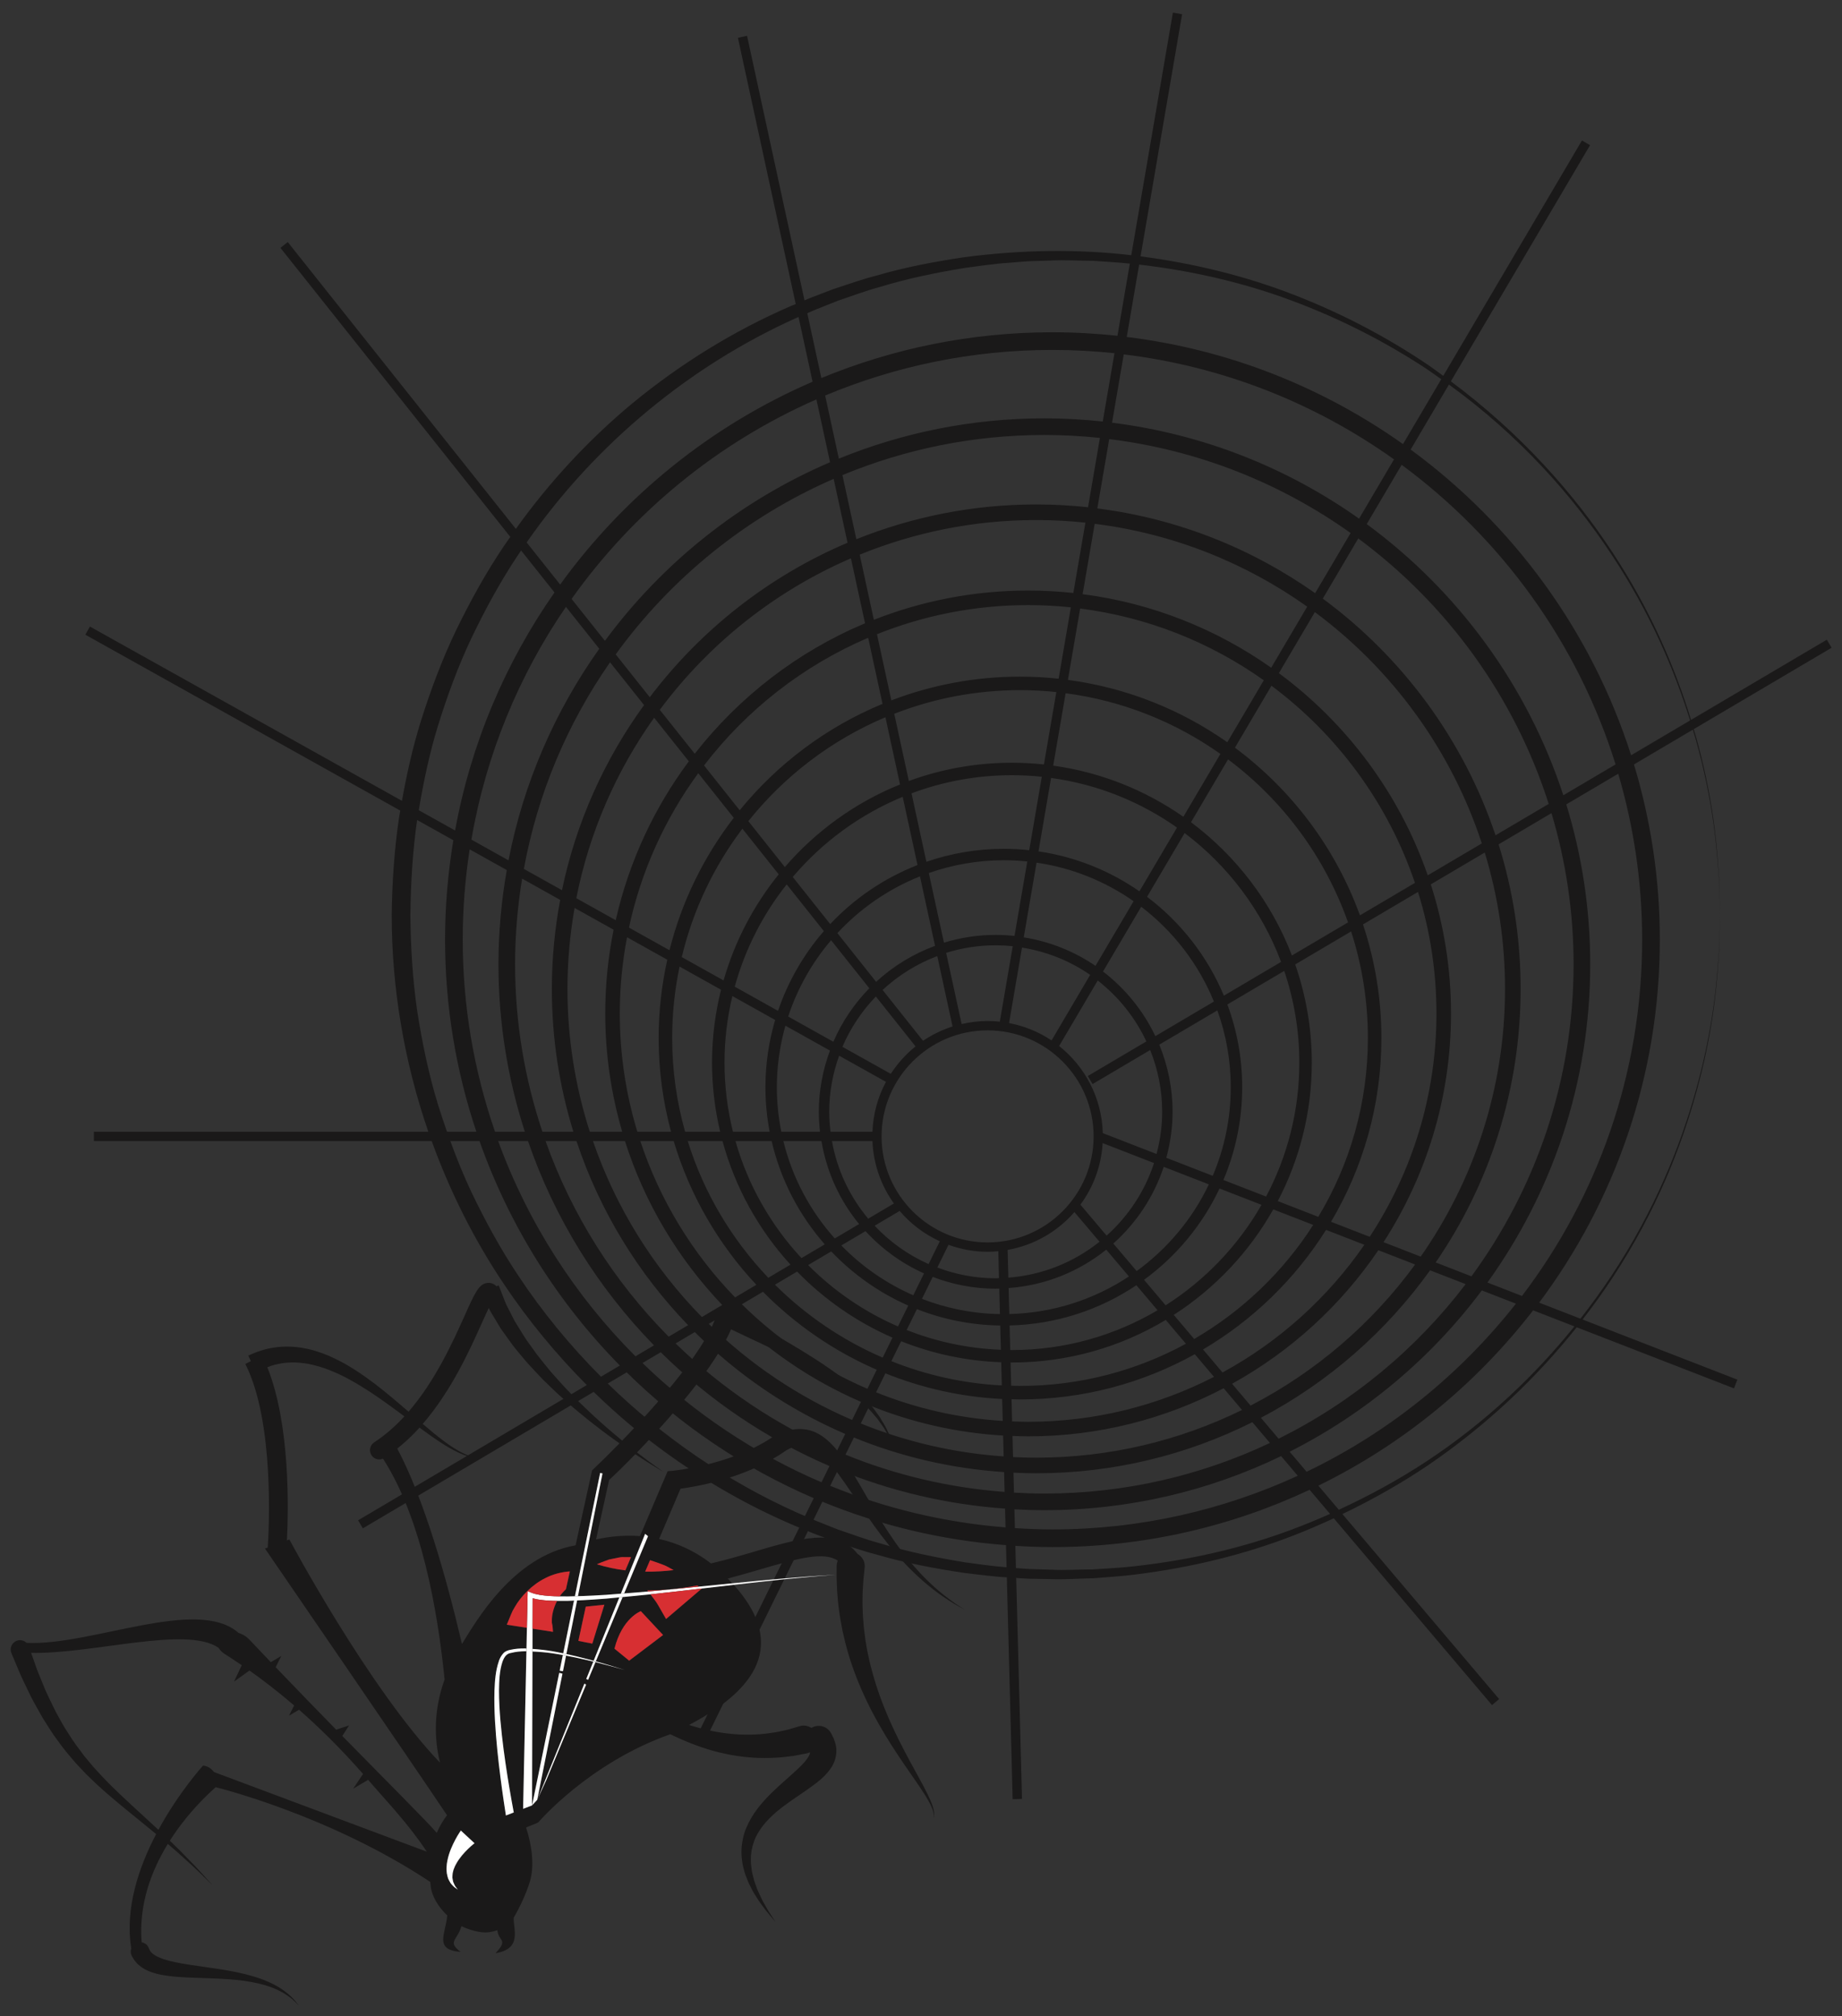 <?xml version="1.0" encoding="UTF-8"?>
<!DOCTYPE svg PUBLIC "-//W3C//DTD SVG 1.1//EN" "http://www.w3.org/Graphics/SVG/1.1/DTD/svg11.dtd">
<svg version="1.1" xmlns="http://www.w3.org/2000/svg" xmlns:xlink="http://www.w3.org/1999/xlink" x="0" y="0" width="466" height="510" viewBox="0, 0, 466, 510">
  <rect x="0" y="0" width="466" height="510" fill="#333333" stroke="none"/>
  <g id="Layer_1">
    <path d="M360.713,369.796 C353.889,374.277 346.5,378.332 338.7,381.929 L333.531,375.828 C354.886,365.384 373.453,350.121 387.862,331.479 L398.306,335.537 C388.409,347.821 375.96,359.77 360.713,369.796 M326.711,386.975 C314.359,391.591 300.984,394.665 287.087,396.205 C283.617,396.624 280.091,396.754 276.56,397.012 C273.022,397.023 269.439,397.267 265.883,397.088 C264.075,397.031 262.266,396.972 260.45,396.914 C259.301,396.864 258.161,396.767 257.022,396.665 L256.873,391.058 C259.98,391.245 263.103,391.373 266.254,391.373 C289.501,391.373 311.546,386.155 331.317,376.873 L336.485,382.976 C333.294,384.391 330.046,385.738 326.711,386.975 M244.205,395.238 C236.977,394.047 229.696,392.587 222.546,390.389 C218.934,389.423 215.421,388.078 211.85,386.874 L206.585,384.779 C206.324,384.678 206.074,384.549 205.815,384.446 L208.051,379.89 C222.562,385.853 238.181,389.635 254.502,390.878 L254.647,396.469 C251.179,396.236 247.704,395.688 244.205,395.238 M201.361,382.525 C184.052,374.742 167.801,363.681 153.755,349.997 L158.545,347.166 C172.109,360.518 188.123,371.375 205.86,378.987 L203.639,383.508 C202.881,383.176 202.109,382.885 201.361,382.525 M131.048,322.592 C126.627,315.966 122.796,308.933 119.331,301.71 C117.312,297.462 115.544,293.09 113.929,288.658 L121.313,288.658 C128.897,310.171 141.128,329.504 156.818,345.441 L152.039,348.266 C144.271,340.476 137.195,331.894 131.048,322.592 M110.742,279.224 C108.396,271.521 106.769,263.604 105.531,255.637 C104.376,247.672 103.9,239.508 103.816,231.552 C103.922,223.309 104.378,215.437 105.528,207.439 L114.689,212.553 C113.334,220.746 112.595,229.142 112.595,237.712 C112.595,254.687 115.403,271.011 120.511,286.292 L113.08,286.292 C112.265,283.95 111.477,281.597 110.742,279.224 M110.75,183.762 C113.131,176.079 115.897,168.515 119.339,161.275 C122.801,154.055 126.634,147.021 131.055,140.398 C131.308,140.014 131.581,139.641 131.836,139.261 L140.282,149.878 C127.895,167.594 119.154,188.025 115.131,210.09 L105.944,204.961 C107.131,197.801 108.637,190.694 110.75,183.762 M201.367,80.472 C201.581,80.371 201.802,80.293 202.019,80.191 L205.571,96.566 C179.927,107.635 157.895,125.501 141.711,147.874 L133.238,137.221 C150.668,112.153 174.77,92.443 201.367,80.472 M206.591,78.219 L211.855,76.123 C215.427,74.918 218.937,73.572 222.55,72.608 C229.697,70.41 236.977,68.947 244.208,67.761 C247.842,67.292 251.445,66.713 255.067,66.495 C256.876,66.36 258.677,66.159 260.477,66.08 C262.279,66.023 264.075,65.965 265.868,65.91 C269.385,65.727 273.041,65.974 276.586,65.984 C279.69,66.212 282.771,66.364 285.832,66.679 L282.7,84.944 C277.295,84.365 271.812,84.053 266.254,84.053 C245.564,84.053 225.828,88.189 207.794,95.638 L204.23,79.237 C205.018,78.901 205.792,78.526 206.591,78.219 M326.709,76.017 C339.068,80.605 350.472,86.476 360.708,93.195 C362.052,94.079 363.317,95.015 364.617,95.928 L354.942,112.348 C334.699,97.986 310.859,88.407 285.05,85.243 L288.189,66.929 C301.688,68.506 314.686,71.524 326.709,76.017 M407.656,140.229 C417.451,154.983 423.616,169.542 427.573,182.248 L412.65,191.058 C402.646,159.735 382.85,132.761 356.876,113.724 L366.563,97.286 C384.173,110.033 397.771,125.268 407.656,140.229 M326.263,367.246 C345.454,357.546 362.107,343.532 374.883,326.437 L383.51,329.788 C369.405,347.71 351.317,362.356 330.555,372.312 L326.263,367.246 z M256.632,381.817 C259.141,381.953 261.664,382.034 264.204,382.034 C285.652,382.034 305.972,377.118 324.102,368.354 L328.313,373.328 C309.401,382.017 288.394,386.902 266.254,386.902 C263.062,386.902 259.901,386.767 256.757,386.568 L256.632,381.817 z M212.039,371.771 C225.222,377.17 239.419,380.574 254.258,381.636 L254.384,386.387 C238.809,385.153 223.9,381.533 210.025,375.865 L212.039,371.771 z M167.158,342.075 C179.378,354.16 193.833,363.984 209.845,370.867 L207.827,374.974 C190.896,367.738 175.582,357.439 162.54,344.804 L167.158,342.075 z M133.578,288.658 C140.3,308.233 151.288,325.831 165.45,340.335 L160.765,343.107 C145.519,327.847 133.558,309.31 126.032,288.658 L133.578,288.658 z M151.609,164.119 C140.426,179.849 132.446,198.002 128.645,217.638 L119.257,212.396 C122.957,190.849 131.271,170.867 143.178,153.516 L151.609,164.119 z M209.993,116.932 C187.213,126.692 167.577,142.41 153.038,162.113 L144.605,151.51 C160.215,129.547 181.595,111.974 206.541,101.033 L209.993,116.932 z M278.979,106.633 C274.123,106.114 269.198,105.831 264.204,105.831 C245.82,105.831 228.277,109.473 212.219,116.023 L208.754,100.061 C226.459,92.639 245.886,88.522 266.254,88.522 C271.554,88.522 276.786,88.812 281.943,89.352 L278.979,106.633 z M343.826,131.203 C325.715,118.372 304.399,109.801 281.329,106.933 L284.293,89.652 C309.563,92.713 332.893,102.107 352.664,116.21 L343.826,131.203 z M345.761,132.581 L354.599,117.588 C379.911,136.252 399.152,162.696 408.719,193.378 L395.498,201.184 C386.439,173.428 368.824,149.517 345.761,132.581 M378.349,211.308 C370.239,187.118 354.797,166.272 334.647,151.435 L343.619,136.215 C366.058,152.803 383.146,176.215 391.799,203.368 L378.349,211.308 z M363.209,319.363 C376.749,299.656 384.695,275.817 384.695,250.154 C384.695,237.427 382.741,225.148 379.124,213.599 L392.504,205.7 C396.125,217.822 398.096,230.648 398.096,243.932 C398.096,273.435 388.484,300.724 372.257,322.877 L363.209,319.363 z M318.994,358.664 C336.009,349.714 350.664,336.884 361.794,321.353 L370.792,324.846 C358.297,341.264 342.109,354.71 323.471,363.951 L318.994,358.664 z M256.39,372.547 C258.301,372.639 260.221,372.697 262.153,372.697 C281.796,372.697 300.359,368.022 316.832,359.773 L321.277,365.024 C303.953,373.22 284.609,377.828 264.204,377.828 C261.624,377.828 259.067,377.736 256.522,377.59 L256.39,372.547 z M216.022,363.65 C227.881,368.489 240.658,371.514 254.018,372.394 L254.149,377.411 C240.012,376.355 226.48,373.104 213.896,367.983 L216.022,363.65 z M175.773,336.982 C186.649,347.801 199.543,356.591 213.83,362.745 L211.698,367.089 C196.44,360.559 182.648,351.263 170.917,339.851 L175.773,336.982 z M145.843,288.658 C151.698,306.294 161.448,322.157 174.083,335.232 L169.166,338.14 C155.417,324.273 144.69,307.421 138.02,288.658 L145.843,288.658 z M162.937,178.359 C152.958,192.108 145.75,207.989 142.174,225.193 L132.529,219.807 C136.03,200.66 143.601,182.931 154.333,167.543 L162.937,178.359 z M214.414,137.296 C194.499,145.751 177.274,159.338 164.382,176.378 L155.761,165.538 C169.765,146.218 188.784,130.773 210.906,121.136 L214.414,137.296 z M275.259,128.319 C270.951,127.861 266.582,127.61 262.153,127.61 C246.075,127.61 230.727,130.754 216.646,136.41 L213.123,120.188 C228.875,113.662 246.122,110.039 264.204,110.039 C268.954,110.039 273.645,110.297 278.266,110.781 L275.259,128.319 z M277.608,128.62 L280.617,111.081 C303.181,113.853 324.013,122.25 341.686,134.838 L332.714,150.058 C316.729,138.758 297.941,131.192 277.608,128.62 M321.599,168.913 C307.745,159.14 291.483,152.582 273.888,150.307 L276.94,132.511 C296.797,134.993 315.134,142.394 330.703,153.466 L321.599,168.913 z M361.197,221.433 C354.049,200.807 340.771,183.024 323.537,170.289 L332.64,154.844 C352.203,169.35 367.147,189.735 374.878,213.356 L361.197,221.433 z M350.017,314.236 C360.799,297.541 367.086,277.684 367.086,256.373 C367.086,244.99 365.28,234.023 361.973,223.724 L375.62,215.668 C378.946,226.586 380.752,238.162 380.752,250.154 C380.752,275.324 372.844,298.669 359.418,317.89 L350.017,314.236 z M311.701,350.054 C326.536,341.851 339.229,330.241 348.705,316.268 L358.004,319.88 C347.134,334.783 332.877,347.052 316.377,355.576 L311.701,350.054 z M256.146,363.256 C257.461,363.304 258.777,363.357 260.103,363.357 C277.941,363.357 294.761,358.945 309.564,351.19 L314.213,356.682 C298.487,364.4 280.82,368.75 262.153,368.75 C260.187,368.75 258.231,368.697 256.286,368.6 L256.146,363.256 z M220.007,355.531 C230.543,359.806 241.897,362.457 253.774,363.154 L253.915,368.432 C241.215,367.555 229.062,364.675 217.765,360.097 L220.007,355.531 z M184.392,331.884 C193.924,341.443 205.253,349.198 217.816,354.628 L215.57,359.203 C201.988,353.381 189.716,345.084 179.299,334.897 L184.392,331.884 z M158.107,288.658 C163.087,304.356 171.61,318.482 182.715,330.127 L177.566,333.172 C165.32,320.697 155.818,305.533 150.009,288.658 L158.107,288.658 z M174.263,192.598 C165.493,204.37 159.111,218.008 155.771,232.786 L145.803,227.22 C149.098,210.474 155.937,194.996 165.49,181.57 L174.263,192.598 z M218.84,157.676 C201.789,164.83 186.986,176.294 175.758,190.677 L166.918,179.565 C179.31,162.889 195.972,149.576 215.271,141.237 L218.84,157.676 z M260.103,149.39 C246.331,149.39 233.175,152.033 221.071,156.795 L217.493,140.314 C231.287,134.684 246.358,131.557 262.153,131.557 C266.355,131.557 270.503,131.785 274.591,132.211 L271.538,150.007 C267.781,149.606 263.966,149.39 260.103,149.39 M267.817,171.697 C264.607,171.355 261.352,171.169 258.052,171.169 C246.587,171.169 235.618,173.309 225.498,177.179 L221.862,160.439 C233.699,155.704 246.596,153.071 260.103,153.071 C263.754,153.071 267.36,153.267 270.915,153.64 L267.817,171.697 z M310.487,187.767 C298.761,179.524 285.025,173.973 270.167,171.995 L273.264,153.939 C290.415,156.131 306.254,162.537 319.724,172.094 L310.487,187.767 z M344.045,231.557 C337.866,214.493 326.748,199.777 312.423,189.144 L321.661,173.47 C338.354,185.9 351.156,203.249 357.958,223.345 L344.045,231.557 z M336.734,309.077 C344.815,295.446 349.476,279.557 349.476,262.595 C349.476,252.552 347.824,242.895 344.819,233.85 L358.734,225.636 C361.767,235.35 363.403,245.675 363.403,256.373 C363.403,277.219 357.177,296.626 346.517,312.877 L336.734,309.077 z M304.354,341.38 C316.987,333.925 327.673,323.528 335.475,311.128 L345.167,314.894 C335.932,328.277 323.635,339.395 309.281,347.197 L304.354,341.38 z M255.905,353.964 C256.62,353.979 257.332,354.019 258.052,354.019 C274.083,354.019 289.154,349.858 302.269,342.578 L307.12,348.307 C293.005,355.557 277.031,359.673 260.103,359.673 C258.745,359.673 257.397,359.623 256.049,359.571 L255.905,353.964 z M223.994,347.413 C233.202,351.123 243.138,353.397 253.534,353.904 L253.68,359.454 C242.417,358.76 231.642,356.247 221.635,352.216 L223.994,347.413 z M193.026,326.78 C201.211,335.073 210.964,341.807 221.803,346.506 L219.439,351.322 C207.535,346.203 196.782,338.909 187.678,329.941 L193.026,326.78 z M170.434,288.658 C174.532,302.409 181.783,314.809 191.349,325.023 L185.966,328.205 C175.221,317.118 166.939,303.644 161.995,288.658 L170.434,288.658 z M185.63,206.89 C178.079,216.682 172.463,228.032 169.371,240.382 L159.117,234.655 C162.2,220.307 168.27,207.063 176.645,195.594 L185.63,206.89 z M187.132,204.978 L178.11,193.636 C188.881,179.596 203.157,168.38 219.635,161.337 L223.266,178.061 C209.083,183.92 196.683,193.243 187.132,204.978 M227.693,198.45 C216.374,203.018 206.409,210.238 198.556,219.342 L189.318,207.726 C198.449,196.309 210.345,187.197 224.002,181.445 L227.693,198.45 z M264.098,193.386 C261.436,193.103 258.735,192.949 256.001,192.949 C246.843,192.949 238.06,194.581 229.925,197.567 L226.233,180.564 C236.11,176.72 246.833,174.587 258.052,174.587 C261.152,174.587 264.219,174.752 267.238,175.067 L264.098,193.386 z M299.373,206.624 C289.775,199.911 278.566,195.363 266.445,193.685 L269.588,175.366 C284.033,177.268 297.378,182.68 308.746,190.722 L299.373,206.624 z M326.841,241.713 C321.654,228.202 312.726,216.529 301.308,208.002 L310.681,192.099 C324.502,202.445 335.176,216.761 341.036,233.333 L326.841,241.713 z M323.261,303.843 C328.746,293.357 331.866,281.446 331.866,268.812 C331.866,260.116 330.374,251.763 327.668,243.976 L341.814,235.625 C344.56,244.129 346.057,253.187 346.057,262.595 C346.057,279.123 341.469,294.597 333.51,307.825 L323.261,303.843 z M296.943,332.631 C307.354,325.928 316.025,316.758 322.122,305.942 L332.225,309.865 C324.642,321.722 314.303,331.645 302.109,338.727 L296.943,332.631 z M255.658,344.671 C255.774,344.671 255.886,344.677 256.001,344.677 C270.221,344.677 283.534,340.738 294.92,333.904 L300.022,339.928 C287.541,346.73 273.239,350.6 258.052,350.6 C257.3,350.6 256.561,350.562 255.813,350.542 L255.658,344.671 z M227.979,339.291 C235.857,342.435 244.379,344.294 253.291,344.612 L253.444,350.479 C243.619,349.97 234.227,347.821 225.505,344.335 L227.979,339.291 z M201.657,321.675 C208.497,328.705 216.677,334.414 225.789,338.386 L223.309,343.438 C213.08,339.025 203.847,332.733 196.055,324.988 L201.657,321.675 z M182.786,288.658 C185.986,300.461 191.961,311.134 199.981,319.919 L194.367,323.238 C185.128,313.539 178.056,301.757 173.987,288.658 L182.786,288.658 z M183.055,248.023 L172.476,242.115 C175.336,230.165 180.624,219.149 187.815,209.636 L197.004,221.189 C190.679,229.007 185.886,238.104 183.055,248.023 M208.424,235.548 C203.344,241.397 199.375,248.228 196.833,255.719 L185.884,249.603 C188.504,240.051 193.028,231.282 199.021,223.725 L208.424,235.548 z M232.119,218.832 C223.669,222.126 216.14,227.27 210.031,233.769 L200.554,221.852 C208.023,213.046 217.541,206.039 228.372,201.571 L232.119,218.832 z M260.378,215.073 C258.264,214.849 256.12,214.726 253.947,214.726 C247.094,214.726 240.509,215.892 234.363,218.011 L230.604,200.691 C238.515,197.731 247.069,196.104 256.001,196.104 C258.555,196.104 261.078,196.239 263.563,196.498 L260.378,215.073 z M288.259,225.478 C280.793,220.294 272.109,216.747 262.726,215.373 L265.911,196.796 C277.65,198.404 288.498,202.822 297.765,209.35 L288.259,225.478 z M309.626,251.875 C305.465,241.907 298.701,233.287 290.188,226.865 L299.694,210.739 C310.646,219 319.191,230.284 324.093,243.336 L309.626,251.875 z M309.506,298.499 C312.563,291.284 314.257,283.353 314.257,275.034 C314.257,267.678 312.928,260.627 310.508,254.104 L324.893,245.613 C327.354,252.905 328.711,260.702 328.711,268.812 C328.711,281.043 325.663,292.569 320.306,302.695 L309.506,298.499 z M289.429,323.758 C297.578,317.808 304.184,309.87 308.524,300.66 L319.147,304.787 C313.247,315.104 304.897,323.839 294.888,330.203 L289.429,323.758 z M255.414,335.307 C267.26,335.019 278.272,331.319 287.487,325.127 L292.847,331.456 C282.035,337.841 269.443,341.523 256.001,341.523 C255.859,341.523 255.719,341.513 255.579,341.513 L255.414,335.307 z M231.965,331.174 C238.517,333.749 245.62,335.208 253.047,335.319 L253.207,341.453 C244.824,341.134 236.804,339.387 229.373,336.452 L231.965,331.174 z M210.29,316.571 C215.779,322.338 222.388,327.022 229.773,330.267 L227.179,335.553 C218.629,331.848 210.922,326.551 204.443,320.029 L210.29,316.571 z M195.212,288.658 C197.497,298.507 202.196,307.436 208.656,314.787 L202.768,318.271 C195.044,309.966 189.247,299.859 186.064,288.658 L195.212,288.658 z M209.968,265.765 C208.178,270.601 207.148,275.804 207.148,281.255 C207.148,282.96 207.266,284.635 207.45,286.292 L197.652,286.292 C196.924,282.649 196.535,278.887 196.535,275.034 C196.535,269.639 197.3,264.423 198.697,259.47 L209.968,265.765 z M219.925,250.006 C216.121,253.897 213.019,258.472 210.827,263.533 L199.4,257.151 C201.754,249.996 205.473,243.459 210.256,237.85 L219.925,250.006 z M236.556,239.272 C230.983,241.317 225.937,244.428 221.648,248.374 L211.849,236.051 C217.612,229.831 224.737,224.891 232.74,221.698 L236.556,239.272 z M256.654,236.765 C255.092,236.599 253.505,236.505 251.898,236.505 C247.342,236.505 242.949,237.199 238.806,238.47 L234.979,220.855 C240.924,218.769 247.303,217.619 253.947,217.619 C255.952,217.619 257.935,217.726 259.889,217.928 L256.654,236.765 z M277.143,244.339 C271.81,240.682 265.642,238.191 258.996,237.123 L262.236,218.226 C271.269,219.539 279.621,222.964 286.786,227.978 L277.143,244.339 z M292.284,262.112 C289.216,255.664 284.661,250.071 279.049,245.766 L288.708,229.378 C296.797,235.551 303.197,243.817 307.104,253.365 L292.284,262.112 z M295.06,292.889 C296.063,289.171 296.647,285.285 296.647,281.255 C296.647,275.245 295.438,269.516 293.279,264.274 L307.972,255.602 C310.163,261.672 311.363,268.214 311.363,275.034 C311.363,282.983 309.738,290.56 306.805,297.451 L295.06,292.889 z M281.654,314.579 C287.462,309.39 291.918,302.736 294.401,295.174 L305.826,299.612 C301.66,308.37 295.338,315.904 287.554,321.545 L281.654,314.579 z M255.167,325.838 C264.474,325.16 272.996,321.651 279.867,316.13 L285.604,322.903 C276.885,328.687 266.502,332.146 255.34,332.414 L255.167,325.838 z M235.966,323.02 C240.925,324.917 246.281,326.001 251.898,326.001 C252.203,326.001 252.499,325.962 252.803,325.955 L252.971,332.423 C246.027,332.307 239.382,330.954 233.243,328.571 L235.966,323.02 z M218.962,311.445 C223.095,315.947 228.112,319.612 233.768,322.13 L231.049,327.671 C224.178,324.669 218.006,320.362 212.842,315.062 L218.962,311.445 z M217.344,309.653 L211.187,313.292 C204.993,306.378 200.454,297.958 198.182,288.658 L207.816,288.658 C209.134,296.536 212.473,303.735 217.344,309.653 M220.717,288.658 C220.954,294.535 222.923,299.961 226.148,304.447 L219.646,308.29 C215.007,302.769 211.788,296.041 210.471,288.658 L220.717,288.658 z M231.622,264.711 C229.179,266.671 227.064,269.013 225.356,271.648 L213.123,264.815 C215.149,260.056 218.045,255.763 221.583,252.087 L231.622,264.711 z M240.985,259.669 C238.31,260.525 235.796,261.749 233.516,263.293 L223.287,250.432 C227.265,246.737 231.948,243.811 237.119,241.863 L240.985,259.669 z M252.937,258.453 C251.92,258.346 250.892,258.285 249.847,258.285 C247.584,258.285 245.392,258.568 243.276,259.059 L239.363,241.041 C243.324,239.803 247.535,239.135 251.898,239.135 C253.354,239.135 254.793,239.211 256.213,239.355 L252.937,258.453 z M266.026,263.198 C262.83,261.06 259.188,259.55 255.276,258.809 L258.553,239.712 C264.878,240.724 270.741,243.112 275.8,246.616 L266.026,263.198 z M273.325,304.745 C276.582,300.332 278.614,294.981 278.952,289.171 L291.952,294.221 C289.633,301.373 285.434,307.666 279.957,312.577 L273.325,304.745 z M254.916,316.194 C261.613,315.013 267.521,311.551 271.819,306.628 L278.167,314.123 C271.741,319.268 263.786,322.551 255.099,323.211 L254.916,316.194 z M239.954,314.901 C243.048,316.022 246.37,316.663 249.847,316.663 C250.763,316.663 251.663,316.61 252.555,316.527 L252.732,323.328 C252.454,323.335 252.18,323.371 251.898,323.371 C246.697,323.371 241.735,322.378 237.129,320.649 L239.954,314.901 z M237.757,314.008 L234.926,319.772 C229.735,317.477 225.112,314.158 221.269,310.078 L227.605,306.333 C230.366,309.586 233.828,312.212 237.757,314.008 M249.847,260.651 C264.639,260.651 276.669,272.684 276.669,287.475 C276.669,302.265 264.639,314.297 249.847,314.297 C235.056,314.297 223.025,302.265 223.025,287.475 C223.025,272.684 235.056,260.651 249.847,260.651 M276.402,274.237 L290.979,265.631 C292.921,270.471 294.017,275.733 294.017,281.255 C294.017,284.948 293.49,288.515 292.593,291.929 L278.996,286.649 C278.744,277.727 274.486,269.801 267.939,264.612 L277.707,248.041 C282.938,252.117 287.172,257.388 290.015,263.452 L275.2,272.199 L276.402,274.237 z M209.779,281.255 C209.779,276.269 210.695,271.504 212.292,267.061 L224.136,273.677 C222.097,277.457 220.901,281.746 220.717,286.292 L210.11,286.292 C209.91,284.637 209.779,282.961 209.779,281.255 M183.289,268.812 C183.289,263.017 183.99,257.385 185.278,251.976 L196.102,258.02 C194.51,263.421 193.642,269.126 193.642,275.034 C193.642,278.88 194.019,282.642 194.712,286.292 L185.426,286.292 C184.04,280.688 183.289,274.839 183.289,268.812 M170.046,262.595 C170.046,256.399 170.699,250.352 171.921,244.515 L182.412,250.374 C180.93,256.282 180.134,262.456 180.134,268.812 C180.134,274.83 180.859,280.676 182.188,286.292 L173.313,286.292 C171.2,278.746 170.046,270.802 170.046,262.595 M158.632,237.095 L168.815,242.781 C167.398,249.165 166.627,255.788 166.627,262.595 C166.627,270.788 167.728,278.73 169.761,286.292 L161.235,286.292 C158.361,276.815 156.799,266.775 156.799,256.373 C156.799,249.784 157.445,243.345 158.632,237.095 M145.361,229.682 L155.233,235.196 C153.851,242.045 153.118,249.124 153.118,256.373 C153.118,266.758 154.633,276.791 157.406,286.292 L149.206,286.292 C145.549,274.89 143.557,262.752 143.557,250.154 C143.557,243.17 144.198,236.339 145.361,229.682 M132.087,222.269 L141.717,227.649 C140.357,234.949 139.61,242.463 139.61,250.154 C139.61,262.726 141.522,274.862 145.055,286.292 L137.217,286.292 C132.761,272.968 130.31,258.735 130.31,243.932 C130.31,236.555 130.936,229.326 132.087,222.269 M118.816,214.859 L128.205,220.101 C126.85,227.851 126.104,235.801 126.104,243.932 C126.104,258.708 128.46,272.935 132.776,286.292 L125.229,286.292 C119.964,271.052 117.064,254.718 117.064,237.712 C117.064,229.943 117.667,222.313 118.816,214.859 M415.443,237.712 C415.443,271.553 404.098,302.782 385.04,327.843 L376.301,324.447 C392.638,301.761 402.304,273.962 402.304,243.932 C402.304,229.866 400.177,216.288 396.248,203.49 L409.391,195.733 C413.304,209.058 415.443,223.136 415.443,237.712 M408.081,323.036 C419.07,306.291 425.438,289.824 429.221,276.025 C433.04,262.185 434.253,250.906 434.729,243.256 C435.086,239.431 435.004,236.479 435.09,234.499 C435.134,232.516 435.157,231.492 435.157,231.492 C435.157,231.492 435.128,232.516 435.072,234.499 C434.979,236.479 435.044,239.431 434.667,243.253 C434.15,250.895 432.88,262.161 428.995,275.963 C425.145,289.721 418.702,306.121 407.657,322.756 C405.272,326.362 402.637,329.982 399.822,333.585 L389.39,329.531 C408.553,303.898 419.912,272.108 419.912,237.712 C419.912,222.302 417.608,207.428 413.369,193.383 L428.27,184.587 C428.51,185.399 428.773,186.228 428.995,187.022 C432.88,200.823 434.15,212.088 434.667,219.734 C435.043,223.556 434.979,226.504 435.072,228.486 C435.128,230.469 435.157,231.492 435.157,231.492 C435.157,231.492 435.134,230.469 435.09,228.486 C435.004,226.504 435.086,223.554 434.729,219.727 C434.253,212.078 433.042,200.8 429.224,186.959 C428.999,186.144 428.735,185.289 428.492,184.455 L463.371,163.866 L462.165,161.829 L427.808,182.111 C423.91,169.379 417.813,154.775 408.082,139.95 C398.241,124.846 384.608,109.542 367.046,96.468 L402.255,36.734 L400.215,35.532 L365.119,95.078 C363.846,94.158 362.609,93.214 361.295,92.32 C351.085,85.419 339.676,79.347 327.259,74.548 C315.218,69.862 302.156,66.636 288.547,64.85 L299.056,3.593 L296.724,3.194 L286.197,64.56 C272.425,62.942 258.227,63.19 243.815,65.082 C236.455,66.188 229.027,67.578 221.72,69.719 C218.025,70.653 214.432,71.973 210.776,73.152 C208.979,73.838 207.182,74.528 205.379,75.217 C204.751,75.446 204.147,75.737 203.527,75.987 L188.996,9.06 L186.683,9.56 L201.305,76.91 C200.881,77.097 200.444,77.248 200.021,77.443 C185.784,83.603 172.212,91.953 159.874,102.122 C148.889,111.266 138.984,121.942 130.507,133.788 L72.796,61.233 L70.946,62.704 L129.096,135.815 C128.578,136.563 128.042,137.299 127.535,138.056 C122.964,144.827 118.993,152.021 115.399,159.415 C111.83,166.831 108.945,174.582 106.459,182.465 C104.416,189.045 102.901,195.785 101.688,202.584 L22.747,158.498 L21.593,160.564 L101.259,205.054 C101.167,205.598 101.062,206.137 100.976,206.681 C99.748,214.85 99.197,223.328 99.092,231.431 C99.098,250.161 102.313,268.77 108.356,286.292 L23.749,286.292 L23.749,288.658 L109.217,288.658 C113.858,301.488 119.998,313.712 127.54,324.925 C133.71,334.12 140.745,342.646 148.459,350.379 L90.596,384.594 L91.8,386.63 L150.189,352.107 C153.318,355.153 156.547,358.079 159.886,360.849 C172.222,371.019 185.793,379.37 200.028,385.529 C200.741,385.86 201.48,386.124 202.203,386.432 L176.915,437.949 L179.041,438.991 L204.394,387.341 C204.726,387.472 205.049,387.631 205.385,387.755 C207.186,388.445 208.985,389.133 210.779,389.82 C214.437,390.999 218.031,392.32 221.723,393.252 C229.029,395.392 236.458,396.782 243.817,397.889 C247.464,398.311 251.072,398.835 254.715,399.016 L256.185,455.148 L258.553,455.085 L257.088,399.183 C258.194,399.265 259.295,399.34 260.387,399.373 C262.204,399.408 264.015,399.441 265.821,399.474 C269.482,399.609 273.076,399.313 276.669,399.254 C280.245,398.946 283.811,398.764 287.322,398.291 C301.375,396.547 314.853,393.253 327.257,388.429 C330.734,387.085 334.11,385.619 337.425,384.085 L377.455,431.344 L379.259,429.815 L339.618,383.013 C347.309,379.32 354.583,375.194 361.292,370.66 C376.511,360.282 388.998,348.182 398.887,335.762 L438.673,351.218 L439.529,349.009 L400.383,333.803 C403.146,330.221 405.742,326.624 408.081,323.036" fill="#1A1919"/>
    <path d="M134.711,417.127 C136.445,417.245 138.135,417.435 139.728,417.707 C140.678,417.872 141.59,418.057 142.482,418.248 L145.216,404.901 C144.722,404.918 144.227,404.953 143.729,404.967 C143.328,404.973 142.927,404.972 142.528,404.978 C141.998,404.981 141.47,404.981 140.939,404.978 C139.989,406.768 139.592,408.624 139.617,409.967 C139.619,410.165 139.615,410.354 139.617,410.536 C139.648,410.676 139.678,410.801 139.704,410.925 C139.725,411.036 139.748,411.144 139.768,411.24 C139.786,411.424 139.803,411.588 139.813,411.74 C139.877,412.418 139.905,412.809 139.905,412.809 L134.723,412.009 L134.711,417.127" fill="#1A1919"/>
    <path d="M163.216,397.585 L164.455,394.678 C165.119,394.883 165.755,395.135 166.427,395.351 C167.341,395.707 168.348,396.006 169.108,396.478 C169.543,396.723 169.982,396.96 170.419,397.192 C168.048,397.466 165.645,397.618 163.216,397.585 M151.023,395.726 L151.251,395.603 C151.743,395.378 152.334,395.17 152.99,394.915 C153.325,394.791 153.674,394.664 154.032,394.529 C154.404,394.451 154.786,394.37 155.183,394.29 C155.977,394.172 156.855,393.853 157.761,393.907 C158.351,393.901 159,393.908 159.638,393.909 L158.21,397.257 C155.819,396.967 153.419,396.46 151.023,395.726 M150.322,371.453 L149.786,371.958 L145.617,390.925 C129.67,393.685 120.253,410.451 116.873,415.888 C112.83,398.665 107.257,379.215 100.508,366.452 C102.533,364.834 104.412,363.054 106.135,361.151 C108.142,362.633 110.056,364.004 111.835,365.136 C114.439,366.81 116.785,367.958 118.536,368.424 C119.41,368.644 120.111,368.783 120.596,368.774 C121.077,368.791 121.333,368.801 121.333,368.801 C121.333,368.801 121.078,368.77 120.602,368.719 C120.123,368.697 119.438,368.51 118.597,368.233 C116.914,367.648 114.699,366.358 112.256,364.532 C110.595,363.295 108.815,361.813 106.944,360.213 C114.188,351.838 118.799,341.605 121.892,334.709 C122.482,333.394 123.106,332.011 123.646,330.893 C123.871,331.37 124.134,331.886 124.494,332.445 C125.169,333.56 125.928,334.821 126.757,336.2 C127.669,337.462 128.656,338.834 129.701,340.289 C130.786,341.702 132.027,343.107 133.253,344.595 C134.543,346.036 135.923,347.472 137.304,348.944 C138.768,350.331 140.204,351.793 141.721,353.157 C143.258,354.498 144.745,355.9 146.315,357.153 C147.854,358.438 149.382,359.685 150.905,360.833 C152.919,362.411 154.882,363.835 156.722,365.129 C154.219,367.694 151.978,369.892 150.322,371.453 M54.156,448.283 C53.484,447.436 52.57,446.718 51.36,446.649 C51.36,446.649 45.283,453.314 40.075,462.897 C38.875,461.774 37.64,460.626 36.344,459.45 C32.973,456.351 29.354,453.081 26.021,449.589 L23.583,446.934 C22.818,446.019 22.058,445.105 21.302,444.195 C19.884,442.312 18.481,440.471 17.319,438.555 C16.059,436.709 15.086,434.762 14.078,432.984 C13.145,431.151 12.337,429.374 11.566,427.763 C10.893,426.117 10.273,424.602 9.726,423.264 C9.178,421.927 8.782,420.655 8.415,419.66 C8.205,419.066 8.033,418.572 7.877,418.135 C23.519,418.444 47.195,411.225 55.299,416.852 C55.609,417.392 56.116,417.94 56.921,418.461 C57.791,419.022 59.245,419.936 61.165,421.245 L59.198,425.407 L63.108,422.594 C66.152,424.742 70.018,427.66 74.416,431.442 L73.114,434.023 L75.661,432.515 C80.587,436.836 86.111,442.211 91.844,448.755 L89.347,452.489 L93.135,450.246 C97.835,455.729 103.273,461.306 107.989,468.43 L54.156,448.283 z M115.205,465.346 C115.572,464.654 115.913,464.095 116.164,463.702 C116.431,463.302 116.583,463.072 116.583,463.072 L120.055,466.292 C120.055,466.292 119.892,466.419 119.605,466.644 C119.318,466.888 118.894,467.245 118.42,467.713 C117.469,468.636 116.242,469.969 115.413,471.495 C115.191,471.873 115.008,472.262 114.868,472.657 C114.68,473.055 114.638,473.446 114.528,473.842 C114.459,474.237 114.47,474.617 114.448,474.998 C114.52,475.353 114.555,475.719 114.643,476.04 C114.885,476.662 115.142,477.194 115.429,477.499 C115.683,477.838 115.826,478.032 115.826,478.032 C115.826,478.032 115.631,477.892 115.287,477.644 C114.903,477.423 114.475,476.991 113.982,476.374 C113.769,476.051 113.593,475.661 113.381,475.252 C113.256,474.823 113.099,474.345 113.031,473.849 C112.999,473.358 112.912,472.813 112.979,472.301 C112.993,471.767 113.061,471.237 113.174,470.721 C113.582,468.621 114.473,466.717 115.205,465.346 M73.209,389.449 L72.588,389.678 C72.98,382.05 73.474,360.357 67.624,345.878 C68.249,345.631 68.969,345.361 69.907,345.151 C70.986,344.887 72.237,344.696 73.626,344.666 C75.018,344.612 76.544,344.768 78.157,345.051 C79.757,345.404 81.464,345.833 83.172,346.534 C86.621,347.827 90.121,349.85 93.516,352.043 C96.56,354.043 99.505,356.214 102.306,358.304 C100.026,360.783 97.501,363.03 94.683,364.856 C93.585,365.567 93.272,367.032 93.984,368.129 C94.25,368.538 94.619,368.837 95.037,369.017 C95.619,369.268 96.292,369.261 96.897,369.003 C106.534,383.964 110.684,407.004 112.48,424.844 C109.679,432.666 109.813,439.756 111.313,445.901 C93.272,427.076 73.209,389.449 73.209,389.449 M155.453,417.067 C157.416,409.254 162.124,407.578 162.124,407.578 L167.75,413.608 L159.169,420.102 L155.453,417.067 z M236.301,459.249 C236.356,458.745 236.281,457.988 235.999,457.081 C235.441,455.263 234.192,452.856 232.653,450.043 C229.557,444.419 225.391,436.955 222.592,429.04 C221.175,425.095 220.063,421.072 219.349,417.261 C218.997,415.355 218.735,413.507 218.543,411.752 C218.383,409.993 218.257,408.335 218.229,406.798 C218.157,405.271 218.232,403.861 218.24,402.632 C218.32,401.418 218.386,400.359 218.443,399.485 C218.639,397.625 218.752,396.566 218.752,396.566 C218.764,396.441 218.771,396.32 218.771,396.197 C218.771,394.864 218.03,393.712 216.943,393.103 L216.93,393.073 C211.788,386.343 202.15,389.183 190.993,392.469 C187.512,393.495 183.775,394.589 179.874,395.505 C175.687,392.281 171.233,390.31 166.743,389.31 L172.162,376.596 C176.1,376.078 187.337,374.157 196.754,368.321 L196.755,368.322 L196.779,368.305 C197.455,367.885 198.125,367.448 198.778,366.986 C198.876,366.929 198.974,366.861 199.073,366.815 C199.398,366.618 199.763,366.419 200.201,366.271 C200.632,366.066 201.094,365.929 201.58,365.834 C202.555,365.648 203.627,365.607 204.797,366.051 C207.171,366.928 209.714,369.647 212.051,372.811 C214.411,376.003 216.747,379.666 219.227,383.241 C221.693,386.829 224.314,390.34 227.021,393.419 C228.36,394.966 229.728,396.405 231.08,397.7 C232.418,399.011 233.748,400.187 235.02,401.209 C237.537,403.303 239.849,404.747 241.454,405.75 C243.108,406.675 244.053,407.204 244.053,407.204 C244.053,407.204 243.148,406.614 241.566,405.578 C240.034,404.471 237.846,402.886 235.507,400.655 C234.322,399.562 233.096,398.315 231.871,396.939 C230.628,395.576 229.388,394.072 228.18,392.471 C225.737,389.273 223.411,385.668 221.219,381.961 C219.014,378.266 216.943,374.468 214.712,370.971 C213.598,369.224 212.405,367.557 211.063,366.055 C209.725,364.569 208.184,363.22 206.357,362.373 C204.526,361.51 202.508,361.372 200.905,361.59 C200.083,361.696 199.349,361.865 198.722,362.101 C198.066,362.285 197.489,362.537 196.974,362.799 C196.713,362.915 196.488,363.026 196.282,363.13 L196.201,363.018 C195.559,363.477 194.895,363.911 194.223,364.326 L194.195,364.343 L194.197,364.345 C183.79,370.751 170.453,372.035 170.31,372.046 L168.9,372.175 L161.904,388.59 C158.12,388.305 154.371,388.643 150.79,389.433 L154.1,374.385 C155.409,373.195 157.807,370.878 160.722,367.879 C165,370.714 167.892,372.364 167.892,372.364 C167.892,372.364 165.158,370.527 161.153,367.434 C169.227,359.082 180.95,345.786 184.936,336.277 C186.118,336.837 187.499,337.496 189.073,338.245 C193.958,340.563 200.494,343.522 206.741,346.946 C208.277,347.834 209.848,348.69 211.294,349.66 C212.787,350.576 214.155,351.604 215.503,352.582 C216.779,353.642 218.036,354.646 219.092,355.745 C220.23,356.767 221.093,357.924 221.978,358.925 C222.716,360.031 223.53,360.967 224.027,361.94 C224.543,362.892 225.091,363.684 225.372,364.42 C226.01,365.859 226.377,366.678 226.377,366.678 C226.377,366.678 226.079,365.827 225.558,364.342 C225.338,363.577 224.855,362.743 224.407,361.729 C223.986,360.702 223.246,359.692 222.58,358.497 C221.768,357.409 220.971,356.137 219.895,354.994 C218.898,353.777 217.698,352.64 216.471,351.438 C215.174,350.322 213.848,349.144 212.401,348.083 C210.991,346.96 209.474,345.964 207.975,344.925 C201.902,340.916 195.583,337.405 190.921,334.703 C186.26,331.997 183.157,330.191 183.157,330.191 L182.317,331.772 L181.483,331.612 C179.935,339.729 166.917,354.616 157.399,364.432 C155.646,362.993 153.771,361.417 151.859,359.685 C150.443,358.442 149.024,357.1 147.603,355.72 C146.148,354.377 144.79,352.895 143.378,351.469 C141.99,350.023 140.692,348.494 139.369,347.038 C138.132,345.512 136.896,344.022 135.758,342.548 C134.686,341.027 133.592,339.593 132.661,338.175 C131.774,336.736 130.937,335.371 130.163,334.118 C129.516,332.84 128.92,331.67 128.393,330.64 C127.829,329.666 127.518,328.541 127.171,327.756 C126.525,326.105 126.155,325.161 126.155,325.161 L125.613,325.396 C125.003,324.779 124.196,324.451 123.353,324.537 C121.167,324.761 120.188,326.942 117.573,332.771 C114.604,339.391 110.165,349.249 103.358,357.122 C100.692,354.817 97.868,352.398 94.885,350.11 C91.57,347.615 88.092,345.244 84.449,343.56 C82.652,342.67 80.784,342.037 78.983,341.509 C77.158,341.046 75.369,340.733 73.686,340.674 C72.006,340.589 70.435,340.705 69.075,340.936 C67.72,341.136 66.507,341.501 65.505,341.839 C64.483,342.152 63.976,342.453 63.488,342.633 C63.049,342.82 62.813,342.921 62.813,342.921 L63.469,344.33 L62.064,345.045 C69.516,359.704 68.014,387.302 67.737,391.484 L67.038,391.743 C67.038,391.743 103.304,444.61 113.094,459.205 C112.096,460.496 111.217,461.983 110.499,463.664 C107.794,460.548 98.77,451.567 86.597,439.147 L88.315,436.488 L85.042,437.558 C80.318,432.726 75.16,427.42 69.741,421.757 L71.167,418.911 L68.516,420.482 C66.749,418.629 64.957,416.747 63.143,414.831 C62.267,413.907 61.288,413.353 60.319,413.073 L60.339,413.073 C49.936,403.855 23.116,416.388 6.723,415.594 C6.061,414.943 5.048,414.718 4.139,415.103 C2.935,415.616 2.371,417.003 2.888,418.21 C2.888,418.21 3.36,419.332 4.193,421.304 C4.628,422.287 5.071,423.477 5.736,424.861 C6.4,426.235 7.147,427.788 7.963,429.487 C8.869,431.125 9.82,432.912 10.905,434.761 C12.076,436.567 13.21,438.52 14.648,440.38 C15.981,442.307 17.562,444.143 19.154,446 C19.994,446.895 20.836,447.797 21.687,448.701 L24.355,451.273 C27.986,454.634 31.816,457.695 35.365,460.581 C36.806,461.738 38.178,462.867 39.504,463.968 C35.113,472.352 31.572,482.764 33.207,492.885 C32.991,493.508 33.011,494.212 33.368,494.829 C33.368,494.829 33.455,494.978 33.616,495.259 C33.67,495.398 34.239,496.286 34.894,496.905 C35.522,497.484 36.346,498.078 37.286,498.482 C38.229,498.934 39.271,499.225 40.377,499.48 C44.809,500.412 50.299,500.264 55.741,500.564 C58.462,500.699 61.157,500.944 63.646,501.398 C66.136,501.839 68.406,502.535 70.233,503.402 C72.06,504.273 73.465,505.264 74.323,506.094 C74.792,506.468 75.067,506.854 75.302,507.076 C75.522,507.313 75.64,507.437 75.64,507.437 C75.64,507.437 75.535,507.3 75.343,507.041 C75.134,506.796 74.897,506.378 74.469,505.952 C73.693,505.019 72.373,503.853 70.584,502.753 C68.796,501.654 66.517,500.671 63.997,499.944 C61.48,499.196 58.734,498.641 55.994,498.212 C50.535,497.328 44.98,496.815 41.418,495.619 C40.545,495.32 39.788,495.006 39.258,494.661 C38.683,494.345 38.367,493.999 38.136,493.743 C37.983,493.479 37.982,493.601 37.791,493.149 C37.661,492.85 37.591,492.692 37.591,492.692 L37.474,492.462 C37.114,491.832 36.503,491.464 35.841,491.345 C35.051,481.734 38.335,473.172 42.453,466.453 C43.319,467.194 44.158,467.917 44.946,468.608 C47.671,471.043 49.92,473.111 51.43,474.621 C52.957,476.117 53.832,476.966 53.832,476.966 C53.832,476.966 53.009,476.062 51.573,474.478 C50.158,472.877 48.036,470.678 45.454,468.065 C44.67,467.293 43.832,466.478 42.967,465.643 C47.355,458.752 52.503,453.913 54.645,452.052 L54.68,452.142 C54.68,452.142 83.365,459.133 108.863,476.087 C108.902,476.477 108.913,476.849 108.967,477.253 C109.315,479.836 110.942,482.455 113.153,484.552 C112.705,489.372 109.741,493.225 116.533,493.776 C113.073,491.146 115.682,490.927 116.739,487.272 C118.703,488.22 121.543,489.025 123.44,488.827 C124.32,488.736 125.097,488.54 125.828,488.29 C126.106,491.231 128.733,490.496 125.36,494.104 C132.186,492.995 129.826,488.066 129.961,485.099 C131.203,483.041 133.08,479.249 134.086,475.873 C135.196,472.154 134.629,466.94 133.088,462.341 C133.535,462.023 135.734,461.339 136.214,460.975 C136.214,460.975 148.929,446.002 169.579,438.713 C173.038,440.4 176.634,441.829 180.187,442.852 C182.299,443.427 184.379,443.895 186.388,444.192 C188.398,444.495 190.325,444.655 192.108,444.713 C193.898,444.768 195.542,444.705 196.996,444.6 C198.453,444.506 199.711,444.299 200.755,444.189 C202.817,443.796 203.995,443.578 203.995,443.578 C204.108,443.554 204.228,443.523 204.344,443.495 C204.537,443.437 204.718,443.355 204.895,443.269 C204.915,443.369 204.917,443.511 204.842,443.764 C204.653,444.25 204.203,445 203.463,445.837 C201.954,447.527 199.614,449.471 197.142,451.717 C194.687,453.972 192.009,456.583 190.07,459.864 C189.123,461.499 188.315,463.267 187.953,465.124 C187.545,466.962 187.469,468.83 187.719,470.555 C187.809,471.427 187.981,472.258 188.223,473.051 C188.399,473.858 188.705,474.601 188.99,475.32 C189.244,476.053 189.582,476.724 189.917,477.366 C190.248,478.003 190.539,478.631 190.914,479.187 C191.608,480.315 192.254,481.333 192.923,482.172 C193.549,483.039 194.107,483.779 194.622,484.345 C195.612,485.506 196.176,486.171 196.176,486.171 C196.176,486.171 195.7,485.44 194.871,484.167 C194.436,483.547 193.978,482.744 193.475,481.821 C192.929,480.921 192.426,479.848 191.901,478.678 C191.612,478.103 191.408,477.469 191.175,476.824 C190.934,476.182 190.701,475.516 190.555,474.808 C190.377,474.111 190.185,473.399 190.123,472.657 C189.997,471.917 189.939,471.166 189.961,470.407 C189.932,468.891 190.209,467.36 190.73,465.911 C191.211,464.448 192.058,463.098 193.018,461.847 C194.962,459.338 197.598,457.322 200.186,455.498 C202.791,453.668 205.395,452.056 207.644,450.124 C208.768,449.14 209.822,448.008 210.619,446.622 C211.433,445.187 211.722,443.387 211.535,441.991 C211.453,441.277 211.193,440.567 210.993,440.006 C210.864,439.665 210.809,439.569 210.759,439.466 C210.702,439.355 210.65,439.252 210.604,439.157 C210.422,438.794 210.327,438.599 210.327,438.599 L210.298,438.547 C210.235,438.418 210.163,438.293 210.082,438.168 C209.015,436.579 206.895,436.133 205.276,437.116 C204.435,436.567 203.374,436.361 202.332,436.664 L202.134,436.723 C202.134,436.723 201.143,437.013 199.407,437.528 C198.529,437.703 197.463,437.997 196.223,438.205 C194.979,438.419 193.568,438.615 192.011,438.722 C190.454,438.828 188.758,438.857 186.956,438.768 C185.15,438.681 183.249,438.454 181.282,438.121 C179.016,437.707 176.669,437.102 174.31,436.368 C193.897,426.137 197.709,414.352 185.635,400.923 C182.915,401.241 180.195,401.549 177.474,401.865 L177.506,401.888 L168.504,409.561 C168.504,409.561 167.731,408.212 166.567,406.185 C166.049,405.222 165.311,404.365 164.549,403.322 C163.235,403.461 161.917,403.588 160.604,403.717 C159.574,403.823 158.544,403.914 157.516,404.012 L150.732,420.278 C151.651,420.536 152.474,420.771 153.239,420.994 C153.738,421.142 154.23,421.286 154.659,421.413 C156.789,422.065 158.004,422.44 158.004,422.44 C158.004,422.44 156.778,422.1 154.632,421.508 C154.196,421.391 153.696,421.257 153.183,421.125 C152.413,420.92 151.576,420.705 150.652,420.473 L148.786,424.944 C148.625,424.876 148.468,424.811 148.31,424.743 L150.096,420.34 C149.588,420.215 149.08,420.092 148.534,419.963 C147.876,419.809 147.177,419.655 146.467,419.5 C146.197,419.441 145.95,419.383 145.674,419.325 C145.229,419.233 144.744,419.139 144.28,419.047 C143.923,418.974 143.573,418.907 143.207,418.836 L142.42,422.769 C142.126,422.706 141.863,422.678 141.583,422.632 L142.393,418.684 C141.49,418.52 140.57,418.359 139.616,418.22 C138.045,417.996 136.394,417.859 134.709,417.789 L134.603,456.715 L141.473,423.178 C141.747,423.251 142.007,423.308 142.294,423.398 L135.914,455.299 L137.476,451.451 L147.837,425.909 C147.986,425.991 148.131,426.068 148.283,426.153 L138.199,450.329 L137.69,451.434 L135.914,455.299 L134.603,456.715 C133.848,457.004 133.095,457.296 132.337,457.586 L133.176,417.733 C133.059,417.734 132.946,417.721 132.829,417.721 C131.635,417.743 130.488,417.839 129.321,418.142 C128.116,418.289 127.54,419.229 127.121,420.365 C126.361,422.632 126.272,425.204 126.239,427.703 C126.252,432.75 126.799,437.8 127.399,442.514 C128.013,447.225 128.735,451.611 129.399,455.361 C129.603,456.495 129.792,457.518 129.974,458.501 C129.431,458.709 128.884,458.92 128.341,459.133 C128.223,459.178 128.105,459.223 127.988,459.269 C127.811,458.155 127.631,456.992 127.438,455.676 C126.884,451.892 126.29,447.456 125.808,442.698 C125.349,437.931 124.95,432.823 125.091,427.686 C125.203,425.205 125.353,422.698 126.181,420.291 L126.256,420.036 C126.502,419.424 126.812,418.816 127.289,418.294 C127.714,417.743 128.58,417.443 129.116,417.357 C130.336,417.07 131.628,416.99 132.82,417.006 C132.948,417.007 133.065,417.025 133.19,417.029 L133.3,411.788 L128.212,411.003 C128.212,411.003 128.363,410.643 128.621,410.017 C128.794,409.6 129.001,409.087 129.24,408.503 C129.379,408.18 129.536,407.834 129.696,407.474 C129.871,407.167 130.056,406.848 130.247,406.515 C131.753,403.862 134.547,400.929 137.863,399.262 C139.979,398.15 142.192,397.662 144.167,397.517 L143.174,402.033 C142.586,402.585 142.039,403.178 141.599,403.838 C141.991,403.843 142.383,403.843 142.777,403.846 C143.087,403.846 143.398,403.852 143.71,403.852 C144.286,403.846 144.864,403.818 145.441,403.803 L151.828,372.616 L152.425,372.739 L146.218,403.781 C146.693,403.768 147.168,403.76 147.644,403.741 C148.466,403.71 149.289,403.671 150.111,403.631 C151.202,403.573 152.292,403.517 153.38,403.445 C154.138,403.395 154.893,403.325 155.649,403.267 C156.122,403.234 156.594,403.194 157.067,403.157 L163.209,388.018 L163.938,388.616 L157.9,403.092 C158.923,403.012 159.948,402.936 160.973,402.851 C161.976,402.763 162.977,402.69 163.978,402.599 C163.904,402.508 163.835,402.414 163.756,402.332 C168.089,402.343 172.321,401.852 176.395,401.088 C176.542,401.195 176.67,401.286 176.79,401.373 C179.613,401.091 182.434,400.816 185.259,400.533 C184.895,400.135 184.493,399.736 184.1,399.336 C186.959,398.586 189.715,397.781 192.33,397.011 C202.004,394.161 208.486,392.45 211.946,394.799 C211.764,395.224 211.663,395.696 211.663,396.188 C211.663,396.188 211.661,397.257 211.659,399.129 C211.668,400.083 211.74,401.344 211.798,402.729 C211.925,404.099 212.008,405.627 212.257,407.286 C212.463,408.951 212.787,410.736 213.157,412.607 C213.563,414.475 214.05,416.421 214.633,418.413 C215.815,422.382 217.427,426.486 219.318,430.412 C223.079,438.306 228.064,445.37 231.708,450.623 C233.524,453.256 234.986,455.482 235.708,457.185 C236.079,458.033 236.225,458.748 236.225,459.244 C236.204,459.732 236.104,459.999 236.119,459.996 C236.105,459.995 236.232,459.749 236.301,459.249" fill="#1A1919"/>
    <path d="M149.498,406.302 L152.895,405.947 L149.849,415.79 L147.428,415.313 L146.326,415.097 L148.188,406.438 L149.498,406.302 z M144.363,418.668 C144.825,418.773 145.309,418.877 145.753,418.984 C146.026,419.048 146.271,419.115 146.538,419.182 C147.264,419.36 147.974,419.538 148.641,419.714 C149.179,419.854 149.682,419.993 150.181,420.128 L156.688,404.091 C156.204,404.134 155.722,404.187 155.239,404.229 C154.643,404.28 154.048,404.35 153.451,404.398 C152.259,404.496 151.068,404.578 149.875,404.658 C149.055,404.711 148.234,404.755 147.413,404.801 C146.942,404.828 146.471,404.844 146.001,404.865 L143.289,418.42 C143.657,418.502 144.006,418.584 144.363,418.668" fill="#1A1919"/>
    <path d="M114.642,476.04 C114.554,475.719 114.52,475.353 114.448,474.998 C114.471,474.617 114.459,474.237 114.527,473.843 C114.638,473.446 114.679,473.055 114.869,472.657 C115.008,472.264 115.19,471.873 115.413,471.495 C116.243,469.969 117.469,468.636 118.421,467.713 C118.893,467.245 119.318,466.888 119.606,466.644 C119.893,466.419 120.054,466.292 120.054,466.292 L116.584,463.072 C116.584,463.072 116.43,463.303 116.165,463.702 C115.915,464.095 115.573,464.654 115.205,465.346 C114.472,466.717 113.582,468.621 113.175,470.721 C113.061,471.237 112.994,471.767 112.979,472.301 C112.911,472.813 113,473.358 113.032,473.849 C113.099,474.345 113.257,474.823 113.38,475.252 C113.594,475.661 113.768,476.051 113.982,476.372 C114.475,476.991 114.902,477.423 115.286,477.644 C115.632,477.892 115.826,478.032 115.826,478.032 C115.826,478.032 115.683,477.838 115.428,477.499 C115.141,477.194 114.885,476.662 114.642,476.04" fill="#FFFFFE"/>
    <path d="M150.732,420.278 L157.516,404.012 C157.241,404.036 156.964,404.065 156.687,404.088 L150.182,420.128 C150.358,420.179 150.56,420.227 150.732,420.278" fill="#FFFFFE"/>
    <path d="M150.095,420.34 L148.309,424.743 C148.469,424.811 148.625,424.876 148.787,424.944 L150.651,420.473 C150.477,420.429 150.276,420.384 150.095,420.34" fill="#FFFFFE"/>
    <path d="M163.208,388.018 L157.067,403.157 C157.346,403.134 157.622,403.113 157.901,403.092 L163.938,388.616 L163.208,388.018" fill="#FFFFFE"/>
    <path d="M137.475,451.451 L136.778,453.167 L135.914,455.299 L136.673,453.65 L138.199,450.329 L139.748,446.619 L148.282,426.153 C148.132,426.068 147.986,425.991 147.837,425.909 L137.475,451.451" fill="#FFFFFE"/>
    <path d="M142.294,423.398 C142.006,423.308 141.746,423.252 141.473,423.178 L134.603,456.715 L135.914,455.299 L142.294,423.398" fill="#FFFFFE"/>
    <path d="M143.289,418.42 L146.001,404.865 C145.74,404.876 145.479,404.89 145.215,404.901 L142.483,418.248 C142.756,418.308 143.021,418.363 143.289,418.42" fill="#FFFFFE"/>
    <path d="M142.393,418.684 L141.583,422.632 C141.863,422.676 142.125,422.706 142.419,422.769 L143.207,418.836 C142.936,418.783 142.667,418.736 142.393,418.684" fill="#FFFFFE"/>
    <path d="M151.828,372.616 L145.441,403.803 C145.7,403.798 145.958,403.788 146.218,403.781 L152.425,372.739 L151.828,372.616" fill="#FFFFFE"/>
    <path d="M129.117,417.357 C128.581,417.443 127.714,417.743 127.289,418.294 C126.812,418.816 126.5,419.424 126.254,420.036 L126.182,420.291 C125.352,422.698 125.201,425.205 125.091,427.686 C124.95,432.823 125.349,437.931 125.809,442.698 C126.29,447.456 126.884,451.892 127.44,455.676 C127.63,456.99 127.811,458.155 127.987,459.269 C128.105,459.223 128.222,459.178 128.34,459.133 C128.884,458.92 129.432,458.709 129.974,458.501 C129.792,457.518 129.603,456.495 129.4,455.361 C128.736,451.611 128.013,447.225 127.398,442.514 C126.8,437.8 126.251,432.75 126.239,427.703 C126.273,425.204 126.361,422.632 127.122,420.365 C127.54,419.229 128.116,418.289 129.322,418.142 C130.489,417.839 131.635,417.743 132.829,417.721 C132.946,417.721 133.059,417.734 133.176,417.733 L133.191,417.029 C133.066,417.025 132.948,417.007 132.819,417.006 C131.628,416.99 130.337,417.07 129.117,417.357" fill="#FFFFFE"/>
    <path d="M142.393,418.684 C142.667,418.736 142.936,418.783 143.207,418.836 C143.574,418.907 143.922,418.974 144.279,419.047 C144.745,419.139 145.228,419.233 145.674,419.325 C145.95,419.383 146.198,419.441 146.467,419.5 C147.176,419.655 147.876,419.809 148.534,419.963 C149.079,420.092 149.59,420.215 150.095,420.34 C150.276,420.384 150.477,420.428 150.651,420.473 C151.578,420.705 152.413,420.92 153.184,421.125 C153.695,421.257 154.196,421.391 154.632,421.508 C156.777,422.1 158.005,422.44 158.005,422.44 C158.005,422.44 156.79,422.065 154.659,421.413 C154.23,421.286 153.739,421.142 153.24,420.994 C152.476,420.771 151.651,420.536 150.732,420.278 C150.561,420.227 150.359,420.179 150.181,420.128 C149.682,419.993 149.179,419.854 148.64,419.714 C147.974,419.538 147.263,419.36 146.538,419.182 C146.271,419.115 146.026,419.048 145.753,418.984 C145.308,418.877 144.825,418.773 144.363,418.668 C144.006,418.584 143.657,418.502 143.289,418.42 C143.02,418.363 142.755,418.308 142.482,418.248 C141.59,418.057 140.678,417.872 139.728,417.707 C138.134,417.435 136.447,417.245 134.711,417.127 L134.709,417.789 C136.393,417.859 138.045,417.996 139.615,418.22 C140.57,418.359 141.49,418.519 142.393,418.684" fill="#FFFFFE"/>
    <path d="M172.712,401.777 C169.802,402.06 166.89,402.335 163.978,402.599 C162.977,402.69 161.974,402.763 160.972,402.851 C159.949,402.936 158.924,403.012 157.901,403.092 C157.624,403.113 157.345,403.134 157.067,403.157 C156.595,403.194 156.12,403.234 155.648,403.267 C154.893,403.325 154.137,403.395 153.38,403.447 C152.292,403.517 151.201,403.573 150.11,403.631 C149.289,403.671 148.467,403.71 147.646,403.741 C147.169,403.76 146.692,403.768 146.217,403.781 C145.957,403.788 145.699,403.798 145.44,403.803 C144.864,403.818 144.286,403.846 143.71,403.852 C143.398,403.852 143.086,403.846 142.776,403.846 C142.384,403.843 141.991,403.843 141.598,403.838 C140.699,403.821 139.799,403.794 138.905,403.728 C137.336,403.599 135.705,403.424 134.37,402.877 L133.497,402.52 L133.476,403.453 L132.338,457.586 C133.096,457.296 133.849,457.004 134.603,456.715 L134.709,417.789 L134.71,417.127 L134.744,404.317 C136.124,404.711 137.479,404.82 138.829,404.914 C139.536,404.955 140.237,404.968 140.94,404.976 C141.468,404.981 141.999,404.981 142.527,404.978 C142.927,404.972 143.329,404.973 143.729,404.967 C144.226,404.953 144.721,404.918 145.215,404.901 C145.479,404.89 145.74,404.876 146.001,404.865 C146.47,404.844 146.941,404.828 147.412,404.801 C148.234,404.755 149.055,404.711 149.875,404.658 C151.068,404.578 152.261,404.496 153.45,404.401 C154.048,404.35 154.644,404.281 155.238,404.229 C155.722,404.187 156.205,404.134 156.687,404.088 C156.962,404.065 157.241,404.036 157.516,404.012 C158.545,403.913 159.574,403.823 160.604,403.717 C161.917,403.587 163.235,403.461 164.548,403.322 C167.293,403.026 170.037,402.719 172.778,402.41 C174.344,402.231 175.909,402.047 177.475,401.866 C180.195,401.549 182.915,401.241 185.634,400.923 C194.208,399.929 202.785,398.977 211.396,398.376 C202.666,398.841 193.958,399.667 185.259,400.533 C182.435,400.816 179.614,401.091 176.789,401.373 C175.432,401.508 174.071,401.644 172.712,401.777" fill="#FFFFFE"/>
    <path d="M172.712,401.777 C174.071,401.644 175.432,401.508 176.789,401.373 C176.669,401.286 176.543,401.195 176.396,401.088 C172.32,401.852 168.088,402.343 163.756,402.332 C163.836,402.414 163.904,402.508 163.978,402.599 C166.89,402.335 169.802,402.06 172.712,401.777" fill="#D72F32"/>
    <path d="M168.504,409.561 L177.506,401.888 L177.474,401.865 C175.91,402.047 174.344,402.231 172.778,402.41 C170.037,402.719 167.292,403.026 164.549,403.322 C165.312,404.365 166.049,405.222 166.567,406.185 C167.731,408.212 168.504,409.561 168.504,409.561" fill="#D72F32"/>
    <path d="M166.427,395.351 C165.755,395.135 165.119,394.883 164.456,394.678 L163.216,397.585 C165.645,397.618 168.048,397.466 170.419,397.192 C169.982,396.961 169.543,396.724 169.109,396.478 C168.349,396.006 167.341,395.707 166.427,395.351" fill="#D72F32"/>
    <path d="M159.637,393.909 C159,393.908 158.35,393.901 157.76,393.907 C156.856,393.853 155.978,394.174 155.184,394.29 C154.786,394.37 154.404,394.451 154.031,394.529 C153.673,394.664 153.325,394.791 152.99,394.915 C152.335,395.17 151.743,395.378 151.25,395.603 L151.024,395.726 C153.419,396.46 155.819,396.967 158.21,397.257 L159.637,393.909" fill="#D72F32"/>
    <path d="M144.167,397.517 C142.192,397.664 139.979,398.15 137.865,399.262 C134.547,400.929 131.753,403.862 130.247,406.514 C130.056,406.848 129.871,407.167 129.697,407.474 C129.535,407.834 129.381,408.18 129.24,408.503 C129.001,409.087 128.794,409.6 128.621,410.018 C128.363,410.643 128.212,411.003 128.212,411.003 L133.302,411.788 L133.476,403.453 L133.497,402.521 L134.372,402.877 C135.705,403.424 137.336,403.599 138.904,403.728 C139.799,403.794 140.698,403.821 141.599,403.838 C142.038,403.176 142.586,402.585 143.174,402.033 L144.167,397.517" fill="#D72F32"/>
    <path d="M139.813,411.74 C139.803,411.588 139.786,411.424 139.767,411.24 C139.749,411.144 139.725,411.036 139.704,410.925 C139.677,410.801 139.648,410.676 139.617,410.536 C139.615,410.354 139.619,410.165 139.617,409.967 C139.591,408.624 139.989,406.768 140.939,404.976 C140.236,404.969 139.536,404.955 138.829,404.914 C137.479,404.82 136.125,404.711 134.745,404.317 L134.723,412.009 L139.905,412.809 C139.905,412.809 139.877,412.418 139.813,411.74" fill="#D72F32"/>
    <path d="M152.894,405.947 L149.498,406.302 L148.189,406.438 L146.326,415.097 L147.427,415.313 L149.849,415.79 L152.894,405.947" fill="#D72F32"/>
    <path d="M155.452,417.067 L159.169,420.101 L167.749,413.608 L162.123,407.578 C162.123,407.578 157.416,409.254 155.452,417.067" fill="#D72F32"/>
  </g>
</svg>
